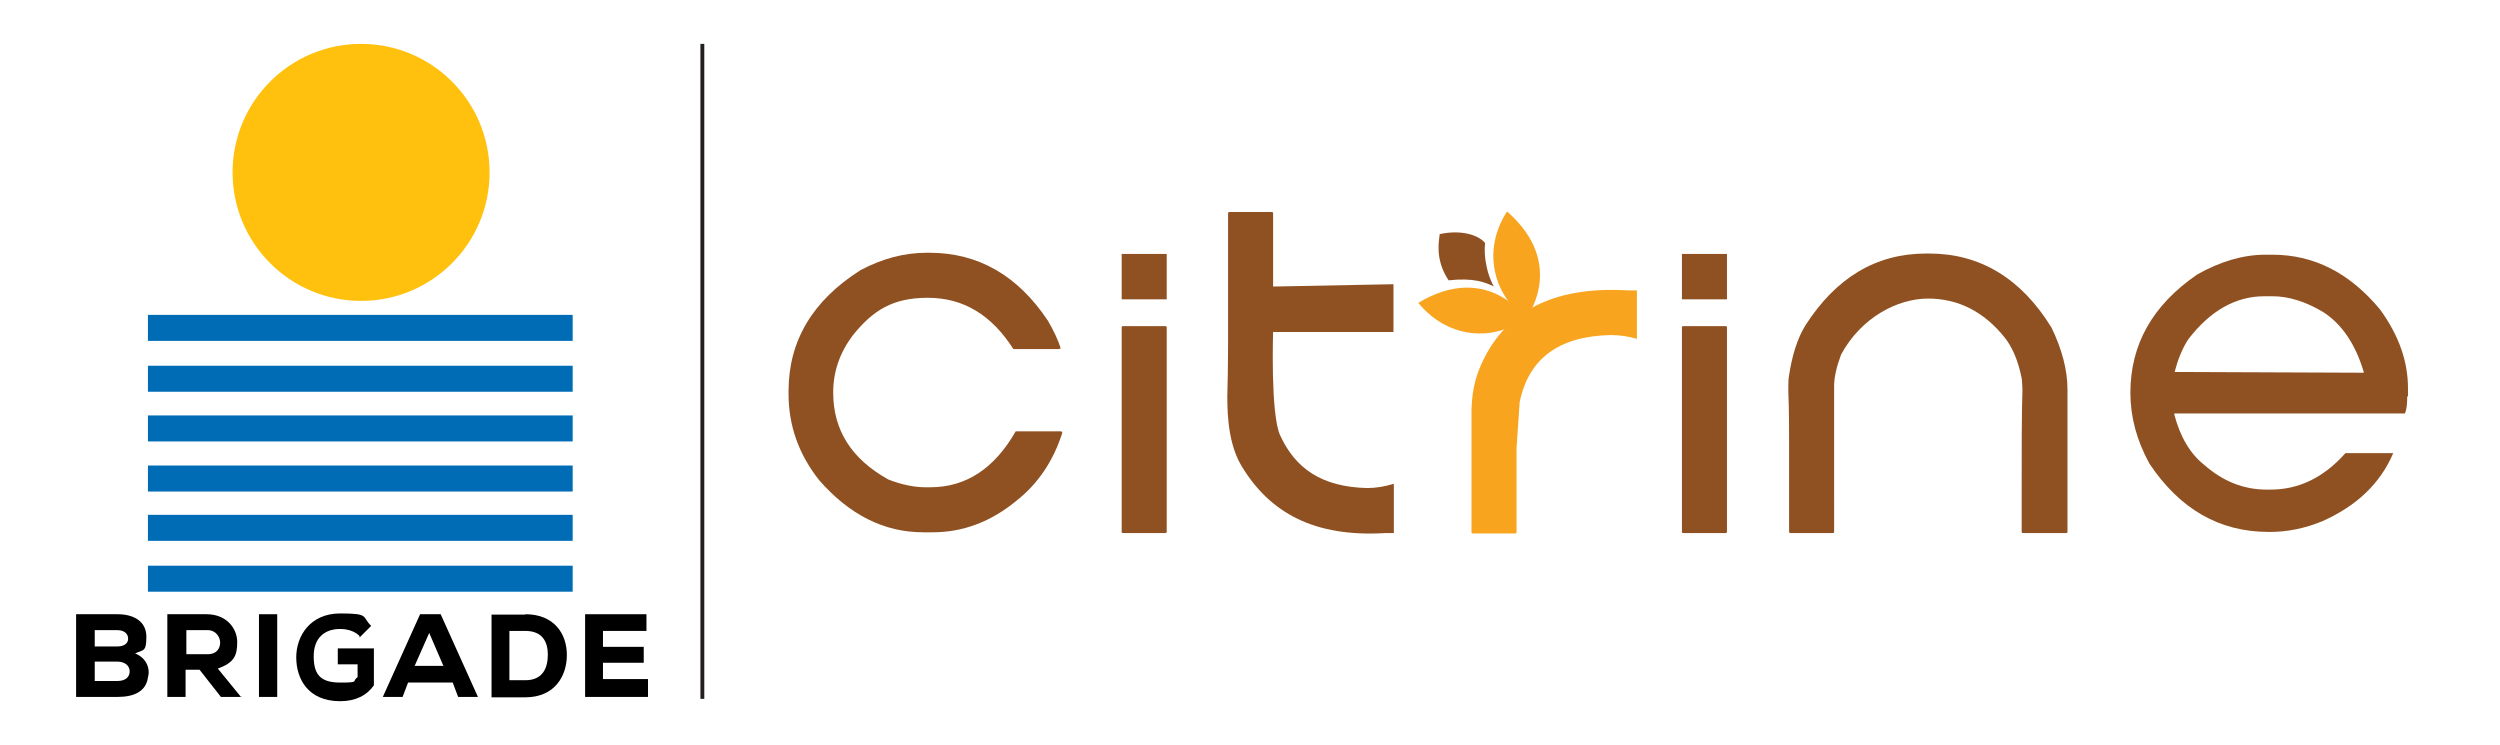 <?xml version="1.0" encoding="UTF-8"?>
<svg id="Layer_1" xmlns="http://www.w3.org/2000/svg" version="1.1" viewBox="0 0 643.9 191.9">
  <!-- Generator: Adobe Illustrator 29.0.1, SVG Export Plug-In . SVG Version: 2.1.0 Build 192)  -->
  <defs>
    <style>
      .st0 {
        fill: #006cb6;
      }

      .st1 {
        isolation: isolate;
      }

      .st2 {
        fill: #ffc10e;
      }

      .st3 {
        fill: #905122;
      }

      .st4 {
        fill: none;
        stroke: #231f20;
        stroke-miterlimit: 10;
      }

      .st5 {
        fill: #f8a41f;
      }
    </style>
  </defs>
  <g id="Layer_11" data-name="Layer_1">
    <g>
      <line class="st4" x1="180.9" y1="11.3" x2="180.9" y2="180"/>
      <g class="st1">
        <g id="Layer_1-2">
          <g id="Layer_1-2-2">
            <g>
              <g>
                <rect class="st0" x="38.1" y="81.1" width="109.4" height="6.7"/>
                <rect class="st0" x="38.1" y="94.2" width="109.4" height="6.7"/>
                <rect class="st0" x="38.1" y="107" width="109.4" height="6.7"/>
                <rect class="st0" x="38.1" y="119.9" width="109.4" height="6.7"/>
                <rect class="st0" x="38.1" y="132.6" width="109.4" height="6.7"/>
                <rect class="st0" x="38.1" y="145.7" width="109.4" height="6.7"/>
              </g>
              <circle class="st2" cx="93" cy="44.4" r="33.1"/>
              <g>
                <path d="M30.3,158.2c4.1,0,7.4,1.8,7.4,5.8s-.8,3.3-2.9,4.3c2.8,1.1,4,3.8,3.3,6.2-.5,3.6-3.6,5-7.8,5h-10.7v-21.3h10.7ZM24.4,166.5h5.8c1.8,0,2.8-.8,2.8-2s-.9-2.2-2.8-2.2h-5.8v4.2h0ZM24.4,175.4h5.8c2.2,0,3.2-1.1,3.2-2.5s-1.2-2.5-3.2-2.5h-5.8s0,5,0,5Z"/>
                <path d="M62.2,179.5h-5.3l-5.5-7h-3.6v7h-4.7v-21.3h10.1c5.1,0,7.9,3.6,7.9,7.2s-.9,5.3-5,6.8l5.8,7.1v.4h0v-.3h.3,0ZM48,162.3v6.2h5.5c2.4,0,3.2-1.6,3.2-3s-1.1-3.2-3.2-3.2h-5.5Z"/>
                <path d="M66.7,179.5v-21.3h4.7v21.3h-4.7Z"/>
                <path d="M92.6,163.8c-1.3-1.3-3.2-1.8-5-1.8-4.1,0-6.8,2.4-6.8,7s1.6,6.8,6.8,6.8,2.9-.3,4.5-1.4v-3.3h-5.1v-4.1h9.3v9.5c-1.8,2.6-4.7,4.1-8.7,4.1-8.3,0-11.3-5.8-11.3-11.3s3.6-11.3,11.3-11.3,5.5.8,8,3.2l-3,3h0v-.3h0Z"/>
                <path d="M116.2,175.8h-11.1l-1.4,3.7h-5.1l9.6-21.3h5.3l9.6,21.3h-5.1l-1.4-3.7h-.4ZM110.6,162.9l-3.8,8.6h7.4l-3.7-8.6h0Z"/>
                <path d="M135.3,158.2c7.4,0,10.7,5,10.7,10.5s-3.2,10.9-10.7,10.9h-8.7v-21.3h8.7ZM131.2,175.2h4.1c4.6,0,5.8-3.3,5.8-6.6s-1.4-6.1-5.8-6.1h-4.1v12.6h0Z"/>
                <path d="M167,179.5h-16.3v-21.3h15.8v4.3h-11.2v4.1h10.5v4.1h-10.5v4.2h11.6v4.3h0v.3h.1,0Z"/>
              </g>
            </g>
          </g>
        </g>
      </g>
    </g>
  </g>
  <g>
    <path class="st3" d="M238.6,65.1h.8c12.5,0,22.7,5.8,30.5,17.5,1.5,2.6,2.6,4.9,3.3,7.1l-.4.2h-11.8c-5.6-8.8-12.9-13.2-22-13.2s-14.1,3.2-19.3,9.6c-3.4,4.5-5.1,9.4-5.1,14.8,0,9.7,4.7,17.1,14.2,22.4,3.6,1.4,6.8,2,9.6,2h1.2c9.2,0,16.5-4.8,22-14.4h11.6c.3,0,.4.2.4.4-2.3,7.2-6.2,13-11.6,17.3-6.7,5.6-14,8.3-21.8,8.3h-2.4c-10.1,0-19-4.5-26.8-13.4-5.3-6.7-7.9-14.1-7.9-22.2v-.8c0-12.9,6.2-23.3,18.5-31.1,5.6-3,11.3-4.5,17.1-4.5"/>
    <path class="st3" d="M300.5,130.2v6.8c0,.2-.2.3-.4.3h-10.8c-.3,0-.4-.1-.4-.3v-52.7c0-.2.1-.3.4-.3h10.8c.3,0,.4.1.4.3v45.9ZM300.7,113.1v-3.1,3.1Z"/>
    <path class="st3" d="M300.5,75.6v1.5s-.2,0-.4,0h-10.8c-.3,0-.4,0-.4,0v-11.7s.1,0,.4,0h10.8c.3,0,.4,0,.4,0v10.2ZM300.7,71.8v-.7.7Z"/>
    <path class="st3" d="M359,124.7v12.6c-.5,0-1,0-1.4,0h-.8c-18.3,1.1-29.8-5.2-37.1-17.4-4-6.7-3.5-16.5-3.6-17.6.1-4,.2-8.4.2-13.2v-34.1c0-.3.1-.4.4-.4h10.8c.3,0,.4.1.4.4v18.8l31-.6v12.3h-31c0,0-.7,21.1,1.8,26.6,3.9,8.5,10.6,13.3,22.4,13.6,2.3,0,4.6-.4,6.9-1.1"/>
    <path class="st3" d="M472.4,128.2v8.7c0,.3-.1.4-.4.4h-10.8c-.3,0-.4-.1-.4-.4v-23.4c0-3.3,0-7.5-.2-12.7,0-.7,0-3.1.1-3.5.8-5.6,2.2-10.1,4.3-13.5,7.9-12.3,18.2-18.5,31.1-18.5h.8c13.1,0,23.7,6.4,31.5,19.1,2.7,5.6,4.1,10.9,4.1,15.9v36.6c0,.3-.1.4-.4.4h-11c-.3,0-.4-.1-.4-.4v-8.7c0-12.6,0-21.8.2-27.8,0-.5-.1-2.5-.2-3-.9-4.5-2.4-8-4.4-10.5-5.3-6.6-11.9-10-19.7-10s-17.2,4.8-22.4,14.4c-1.2,3.2-1.8,5.9-1.8,8.1v28.7Z"/>
    <path class="st3" d="M620,102.1c0,1.8-.1,3.3-.6,4.4h-59.4v.2c1.5,5.8,4.1,10.2,7.8,13.1,4.8,4.2,10.1,6.3,16,6.3h1c7.3,0,13.7-3.1,19.3-9.4h12.3c-3.3,7.8-9.5,13.7-18.4,17.6-4.4,1.8-8.9,2.7-13.3,2.7h-.4c-12.7,0-22.9-5.9-30.7-17.6-3.3-6-4.9-12.1-4.9-18.2,0-12.5,5.7-22.6,17.2-30.5,6-3.4,11.9-5.1,17.6-5.1h1.8c10.7,0,19.9,4.7,27.7,14.1,4.8,6.6,7.2,13.3,7.2,20.3v2.1M560,95.8c27.1.1,43.4.2,48.8.2v-.2c-2.1-7.1-5.6-12.3-10.4-15.4-4.5-2.7-8.9-4.1-13.1-4.1h-2c-7.5,0-14,3.7-19.7,11.1-1.6,2.5-2.7,5.3-3.5,8.4"/>
    <path class="st5" d="M388.2,54.4c-.7,1.1-5,7.4-3.1,15.8,1.6,7.1,6.6,10.9,7.9,11.9,0,0,10.8-13.9-4.8-27.6"/>
    <path class="st5" d="M365.3,78c.8,1,5.6,7,14,7.8,7.3.7,12.4-2.9,13.7-3.9,0,0-9.9-14.6-27.7-3.9"/>
    <path class="st5" d="M421.7,87.3c-2.3-.7-4.6-1-6.9-1-13.4.3-21.1,6.1-23.4,17.3l-.2,3-.6,8.8v21.6c0,.3-.1.4-.4.4h-10.8c-.3,0-.4-.1-.4-.4v-9.4s0-21.6,0-22.4c.2-2.4.1-6.9,3.5-13.4,6.5-12.4,18.8-18.1,36.9-17h.8c.5,0,.9,0,1.4,0v12.6Z"/>
    <path class="st3" d="M384.8,73.9c-.8-1.5-1.5-3.2-1.9-5.2-.5-2.2-.6-4.3-.4-6.1-1.7-2.1-6.2-3.5-11.7-2.3,0,1.1-1.5,6.2,2.3,11.9,6.5-.7,9.4.5,11.7,1.6"/>
    <path class="st3" d="M444.8,130.2v6.8c0,.2-.2.3-.4.3h-10.8c-.3,0-.4-.1-.4-.3v-52.7c0-.2.1-.3.4-.3h10.8c.3,0,.4.1.4.3v45.9ZM445,113.1v-3.1,3.1Z"/>
    <path class="st3" d="M444.8,75.6v1.5s-.2,0-.4,0h-10.8c-.3,0-.4,0-.4,0v-11.7s.1,0,.4,0h10.8c.3,0,.4,0,.4,0v10.2ZM445,71.8v-.7.7Z"/>
  </g>
</svg>
